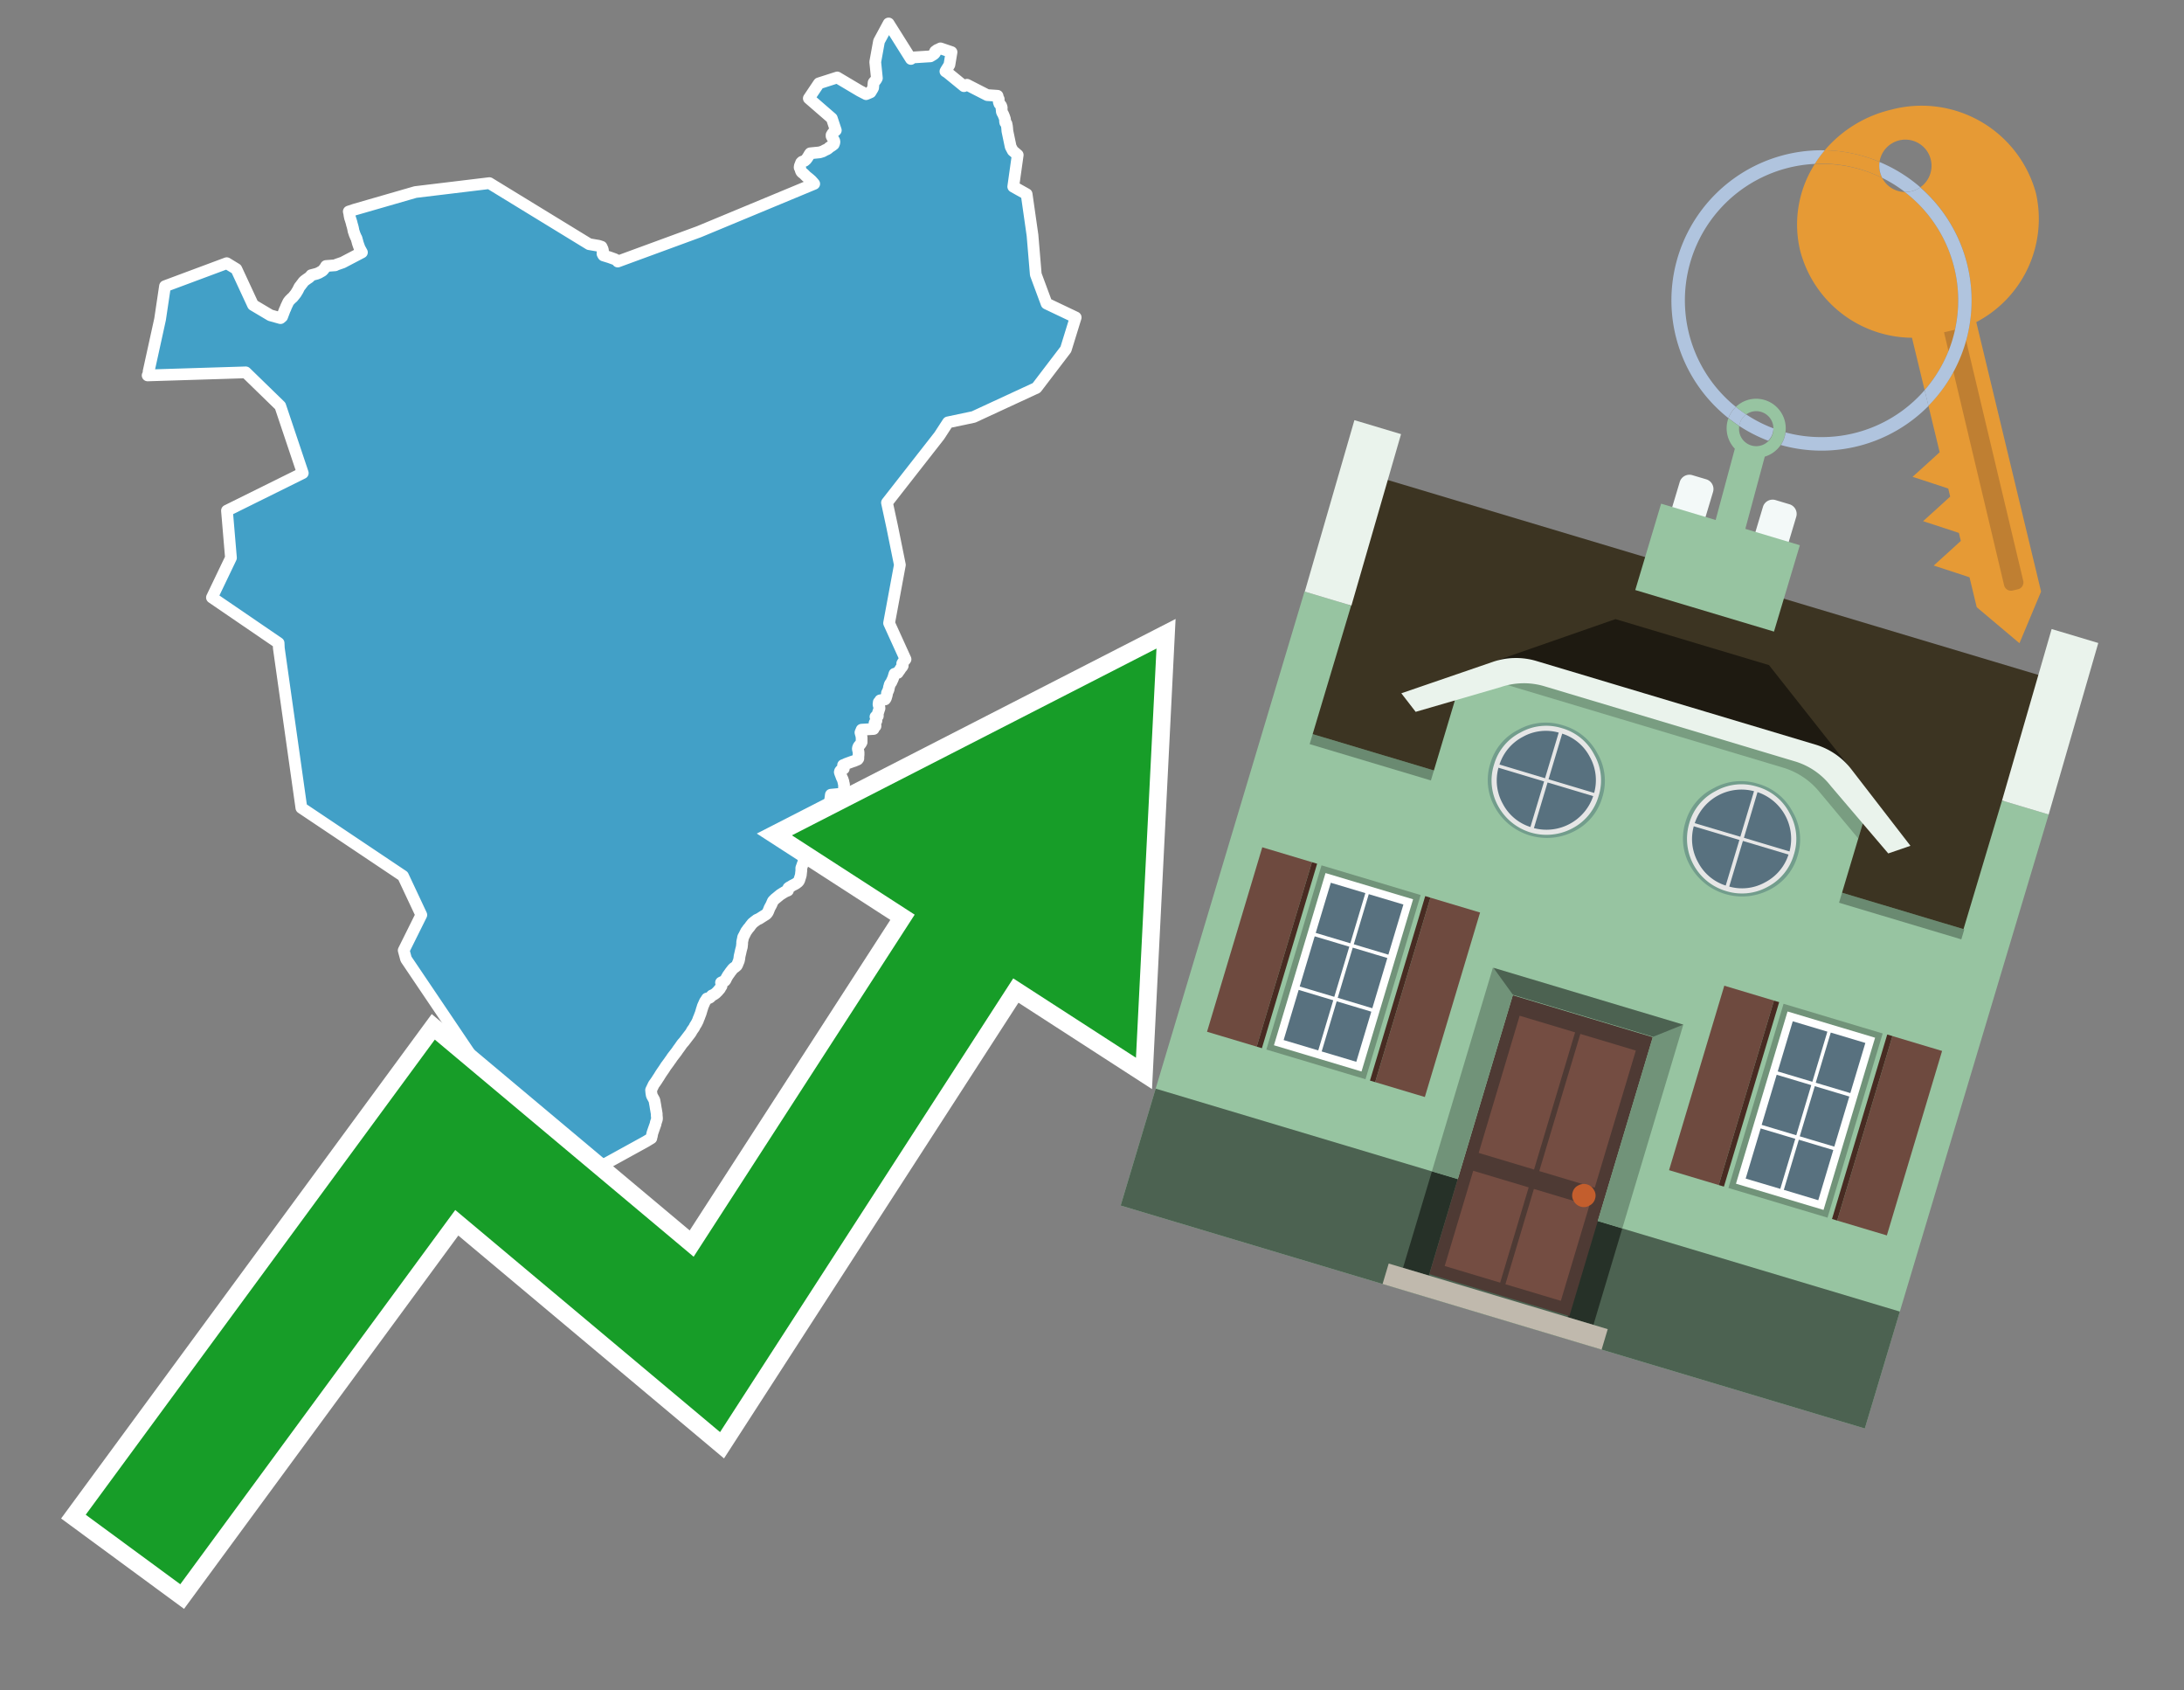 <svg id="Text" xmlns="http://www.w3.org/2000/svg" width="93.05" height="72" viewBox="0 0 93.05 72"><rect x="0" y="0" width="93.05" height="72" fill="#808080" stroke="none"/><polygon points="25.1,10.4 25.51,10.47 25.63,10.51 25.68,10.62 25.69,10.68 25.68,10.71 25.67,10.78 25.67,10.81 25.69,10.85 25.71,10.88 25.84,10.92 25.97,10.96 26.08,11 26.19,11.04 26.25,11.07 26.29,11.1 26.32,11.14 29.78,9.87 34.69,7.83 34.63,7.76 34.6,7.73 34.58,7.7 34.54,7.67 34.51,7.64 34.45,7.59 34.35,7.51 34.31,7.47 34.28,7.44 34.24,7.4 34.2,7.37 34.16,7.34 34.14,7.31 34.12,7.27 34.1,7.19 34.07,7.14 34.07,7.11 34.08,7.06 34.1,7.01 34.12,6.96 34.13,6.93 34.17,6.89 34.28,6.85 34.35,6.79 34.37,6.76 34.4,6.72 34.45,6.64 34.49,6.57 34.52,6.53 34.92,6.49 35.05,6.45 35.16,6.39 35.23,6.36 35.29,6.32 35.33,6.28 35.44,6.21 35.52,6.15 35.54,6.1 35.55,6.06 35.55,6.02 35.54,5.99 35.51,5.94 35.49,5.91 35.46,5.86 35.43,5.8 35.43,5.75 35.45,5.72 35.47,5.68 35.5,5.65 35.53,5.62 35.61,5.55 35.44,5.04 34.46,4.19 34.89,3.55 35.67,3.3 36.63,3.87 36.9,4.01 37,3.97 37.09,3.93 37.18,3.78 37.2,3.74 37.22,3.52 37.25,3.48 37.3,3.43 37.34,3.37 37.36,3.33 37.29,2.64 37.45,1.76 37.86,1 38.81,2.51 38.83,2.48 38.85,2.45 39.64,2.4 39.74,2.34 39.8,2.3 39.84,2.25 39.84,2.19 39.92,2.13 40.01,2.09 40.07,2.06 40.54,2.22 40.45,2.76 40.39,2.86 40.32,2.97 40.28,3.04 40.36,3.09 41.07,3.67 41.2,3.61 42.06,4.05 42.5,4.08 42.51,4.11 42.51,4.15 42.55,4.22 42.55,4.33 42.56,4.36 42.57,4.39 42.58,4.42 42.61,4.45 42.64,4.48 42.66,4.52 42.67,4.55 42.68,4.59 42.67,4.63 42.68,4.69 42.68,4.73 42.69,4.78 42.73,4.85 42.75,4.88 42.76,4.92 42.78,4.96 42.82,5.08 42.82,5.17 42.83,5.22 42.88,5.27 42.9,5.37 42.91,5.45 42.92,5.58 43.06,6.25 43.15,6.42 43.36,6.6 43.17,7.95 43.74,8.27 43.99,10.02 44.13,11.69 44.59,12.93 45.83,13.52 45.41,14.88 44.16,16.52 41.48,17.76 40.39,17.99 40.02,18.56 37.79,21.41 38.01,22.43 38.34,24.06 37.88,26.54 38.58,28.08 38.55,28.12 38.5,28.17 38.47,28.21 38.44,28.26 38.46,28.32 38.46,28.36 38.43,28.41 38.39,28.45 38.36,28.5 38.34,28.53 38.32,28.56 38.28,28.61 38.25,28.66 38.11,28.7 38.1,28.73 38.09,28.76 38.08,28.8 38.05,28.89 38.03,28.94 38,29 37.98,29.05 37.96,29.08 37.93,29.12 37.91,29.15 37.89,29.23 37.87,29.29 37.87,29.32 37.85,29.39 37.82,29.46 37.79,29.52 37.79,29.58 37.78,29.61 37.77,29.65 37.76,29.68 37.75,29.72 37.73,29.76 37.71,29.79 37.5,29.83 37.49,29.87 37.44,29.91 37.44,29.94 37.43,29.98 37.43,30.01 37.44,30.05 37.46,30.09 37.47,30.15 37.47,30.18 37.45,30.23 37.44,30.26 37.43,30.3 37.41,30.35 37.4,30.38 37.4,30.42 37.4,30.5 37.3,30.53 37.33,30.6 37.33,30.64 37.34,30.7 37.28,30.76 37.26,30.8 37.27,30.84 37.3,30.9 37.3,30.93 37.24,30.98 37.23,31.01 37.22,31.05 36.71,31.08 36.66,31.2 36.67,31.24 36.7,31.34 36.7,31.37 36.71,31.41 36.71,31.5 36.71,31.53 36.71,31.57 36.71,31.61 36.69,31.65 36.67,31.68 36.64,31.72 36.58,31.79 36.56,31.84 36.55,31.87 36.55,31.91 36.57,31.99 36.58,32.05 36.58,32.14 36.57,32.24 36.57,32.27 36.57,32.31 36.54,32.35 36.4,32.41 36.28,32.45 36.06,32.53 36,32.56 35.92,32.59 35.93,32.68 35.95,32.74 35.86,32.78 35.82,32.81 35.79,32.85 35.78,32.89 35.8,32.95 35.82,33 35.85,33.08 35.86,33.11 35.88,33.15 35.9,33.19 35.93,33.28 35.94,33.34 35.95,33.38 35.96,33.41 35.96,33.52 35.96,33.67 35.96,33.74 35.95,33.77 35.93,33.8 35.4,33.85 35.37,34.07 35.35,34.22 35.34,34.29 35.33,34.38 35.32,34.44 35.31,34.48 35.3,34.51 35.28,34.55 35.26,34.58 35.22,34.65 35.19,34.69 35.15,34.77 35.1,34.84 35.07,34.9 35.06,34.95 35.04,35.02 34.98,35.06 34.91,35.21 34.85,35.33 34.81,35.39 34.78,35.43 34.76,35.46 34.71,35.51 34.67,35.56 34.62,35.61 34.59,35.65 34.53,35.72 34.47,35.78 34.45,35.82 34.37,35.9 34.26,36.03 34.18,36.13 34.17,36.19 34.17,36.23 34.2,36.36 34.21,36.45 34.24,36.64 34.24,36.69 34.23,36.73 34.22,36.76 34.2,36.8 34.18,36.86 34.14,36.97 34.14,37.01 34.14,37.09 34.13,37.17 34.12,37.27 34.1,37.34 34.08,37.4 34.05,37.5 34.03,37.53 34.01,37.56 33.92,37.63 33.87,37.66 33.75,37.72 33.69,37.76 33.63,37.79 33.59,37.82 33.58,37.85 33.58,37.89 33.57,37.93 33.45,37.98 33.35,38.04 33.24,38.11 33.13,38.2 33.07,38.25 33.03,38.28 33,38.31 32.94,38.37 32.92,38.4 32.91,38.43 32.89,38.47 32.88,38.5 32.84,38.58 32.79,38.67 32.77,38.72 32.73,38.82 32.71,38.86 32.69,38.89 32.65,38.94 32.49,39.04 32.35,39.13 32.24,39.18 32.21,39.21 32.16,39.24 32.1,39.29 32.05,39.33 32.03,39.36 31.98,39.42 31.94,39.48 31.87,39.56 31.83,39.62 31.79,39.67 31.69,39.87 31.67,39.9 31.66,39.93 31.65,39.99 31.64,40.03 31.62,40.13 31.62,40.21 31.61,40.28 31.61,40.32 31.58,40.43 31.56,40.51 31.55,40.56 31.51,40.73 31.5,40.82 31.48,40.92 31.43,41.04 31.42,41.07 31.39,41.13 31.32,41.19 31.26,41.23 31.21,41.28 31.11,41.41 31.09,41.44 31.04,41.51 31.01,41.55 30.96,41.64 30.94,41.67 30.93,41.7 30.91,41.74 30.88,41.78 30.78,41.82 30.72,41.85 30.73,41.89 30.74,41.94 30.74,42 30.72,42.03 30.7,42.06 30.68,42.1 30.66,42.13 30.62,42.17 30.59,42.21 30.54,42.26 30.5,42.3 30.46,42.33 30.4,42.37 30.33,42.4 30.27,42.47 30.23,42.5 30.12,42.53 30.07,42.61 30.04,42.65 30.02,42.69 29.94,42.87 29.93,42.91 29.92,42.94 29.9,43 29.88,43.07 29.85,43.17 29.81,43.27 29.79,43.33 29.77,43.37 29.75,43.42 29.74,43.46 29.67,43.6 29.65,43.63 29.6,43.71 29.58,43.76 29.53,43.83 29.48,43.9 29.45,43.96 29.41,44.02 29.31,44.15 29.15,44.36 29.07,44.45 29.04,44.49 28.95,44.62 28.89,44.7 28.83,44.79 28.66,45.01 28.63,45.05 28.6,45.1 28.54,45.18 28.5,45.24 28.44,45.32 28.42,45.35 28.38,45.4 28.29,45.54 28.2,45.67 28.14,45.76 28.08,45.86 28.02,45.95 27.97,46.03 27.9,46.13 27.87,46.17 27.85,46.2 27.74,46.43 27.75,46.54 27.77,46.66 27.83,46.77 27.88,46.86 27.92,47.08 27.94,47.21 27.95,47.26 27.98,47.44 27.98,47.47 27.98,47.51 27.99,47.61 27.99,47.67 27.96,47.76 27.94,47.82 27.93,47.88 27.88,48.02 27.81,48.22 27.8,48.25 27.79,48.29 27.78,48.32 27.78,48.36 27.76,48.42 27.75,48.48 27.52,48.62 25.14,49.93 25.39,50.89 25.36,51 25.28,50.83 25.26,50.8 25.24,50.77 25.22,50.74 25.16,50.68 25.05,50.61 24.96,50.52 24.92,50.47 24.9,50.44 24.87,50.4 24.83,50.32 24.79,50.25 24.71,50.22 24.66,50.19 24.64,50.16 24.62,50.13 24.5,50.06 24.33,50 24.23,49.97 23.58,49.87 23.48,49.82 23.38,49.75 23.34,49.72 23.29,49.69 23.22,49.62 23.11,49.54 23.07,49.51 23,49.46 22.96,49.43 22.91,49.38 22.87,49.33 22.85,49.3 22.83,49.26 22.8,49.19 22.79,49.16 22.75,49.07 22.71,49.02 22.66,48.96 22.64,48.93 22.59,48.9 22.55,48.87 22.49,48.84 22.35,48.78 22.2,48.73 22.01,48.68 21.96,48.65 21.83,48.59 21.79,48.55 21.62,48.19 21.59,48.14 21.56,48.1 21.54,48.05 21.5,47.99 21.47,47.95 21.44,47.92 21.37,47.85 21.13,47.7 21.04,47.58 20.99,47.41 20.97,47.34 20.9,47.12 20.87,47.05 20.82,47 20.75,46.96 20.68,46.92 20.46,46.83 20.39,45.43 17.3,40.85 17.2,40.48 17.95,38.97 17.17,37.31 12.84,34.41 11.88,27.61 11.87,27.39 9.03,25.45 9.84,23.76 9.67,21.75 12.9,20.15 11.94,17.29 10.47,15.86 6.29,15.99 6.35,15.89 6.33,15.83 6.82,13.6 7.03,12.19 9.66,11.21 10.07,11.46 10.78,12.99 11.52,13.43 11.95,13.55 12.02,13.49 12.13,13.2 12.16,13.14 12.19,13.06 12.28,12.87 12.3,12.84 12.34,12.79 12.43,12.7 12.47,12.67 12.51,12.62 12.59,12.52 12.62,12.48 12.64,12.44 12.68,12.38 12.71,12.32 12.73,12.28 12.76,12.22 12.81,12.16 12.86,12.09 12.89,12.06 12.91,12.02 12.97,11.96 13.08,11.88 13.17,11.82 13.24,11.75 13.26,11.72 13.49,11.66 13.59,11.62 13.64,11.59 13.73,11.54 13.77,11.5 13.85,11.4 13.89,11.33 14.28,11.3 14.34,11.27 14.6,11.18 15.42,10.75 15.32,10.57 15.31,10.54 15.27,10.43 15.25,10.37 15.24,10.34 15.22,10.26 15.21,10.23 15.19,10.15 15.15,10.08 15.14,10.05 15.11,9.98 15.1,9.95 15.06,9.83 15.05,9.77 15.04,9.72 15.02,9.64 14.99,9.54 14.98,9.49 14.94,9.36 14.93,9.33 14.91,9.27 14.89,9.17 14.88,9.09 14.86,9.01 15.1,8.93 17.7,8.18 20.85,7.8 " fill="#42a0c7" stroke="#fff" stroke-linejoin="round" stroke-width="0.5"/><polygon points="49.272 27.624 33.741 35.58 38.97 38.959 29.553 53.529 18.525 44.281 3.652 64.518 7.681 67.479 19.396 51.538 30.678 60.999 43.169 41.673 48.398 45.053 49.272 27.624" fill="none" stroke="#fff" stroke-miterlimit="10" stroke-width="1.5"/><polygon points="49.272 27.624 33.741 35.58 38.97 38.959 29.553 53.529 18.525 44.281 3.652 64.518 7.681 67.479 19.396 51.538 30.678 60.999 43.169 41.673 48.398 45.053 49.272 27.624" fill="#179d28"/><path d="M80.19,7.577a1.16,1.16,0,0,1-.094-.251,1.114,1.114,0,0,1-.018-.429A6.367,6.367,0,0,0,77.743,6.4a5.269,5.269,0,0,0-.423.577c.1,0,.192-.007.288-.007A5.794,5.794,0,0,1,80.19,7.577Z" fill="#e69a35"/><path d="M77.608,6.4A6.394,6.394,0,0,0,73.64,17.81a1.26,1.26,0,0,1,.317-.48A5.821,5.821,0,0,1,77.32,6.981a5.269,5.269,0,0,1,.423-.577Z" fill="#b0c4de"/><path d="M84.2,13.72a4.962,4.962,0,0,0,2.545-5.48,5.047,5.047,0,0,0-6.179-3.566A5.322,5.322,0,0,0,77.743,6.4a6.367,6.367,0,0,1,2.335.493,1.114,1.114,0,1,1,1.736,1.084,6.392,6.392,0,0,1,.347,9.3l.479,1.985-.438.4-.716.648.92.3.6.2.082.341-.438.4-.716.648.92.3.605.2.082.341-.438.4-.716.649.92.3.605.2.307,1.274,1.821,1.534.921-2.2Z" fill="#e69a35"/><path d="M81.154,8.179a1.115,1.115,0,0,1-.964-.6,5.794,5.794,0,0,0-2.582-.6c-.1,0-.192,0-.288.007a4.783,4.783,0,0,0-.625,3.685,4.962,4.962,0,0,0,4.765,3.715L82,16.617a5.82,5.82,0,0,0-.846-8.438Z" fill="#e69a35"/><path d="M74.1,18.142a6.386,6.386,0,0,0,1.232.63.73.73,0,0,0,.224-.527h0a5.783,5.783,0,0,1-1.159-.593A.733.733,0,0,0,74.1,18.142Z" fill="#b0c4de"/><path d="M74.4,17.652q-.228-.152-.44-.322a1.26,1.26,0,0,0-.317.48c.148.117.3.228.46.332A.733.733,0,0,1,74.4,17.652Z" fill="#b0c4de"/><path d="M74.824,16.984a1.257,1.257,0,0,0-.867.346c.141.114.288.222.44.322a.731.731,0,0,1,1.159.593h0a.732.732,0,1,1-1.463,0,.7.7,0,0,1,.007-.1c-.158-.1-.312-.215-.46-.332a1.258,1.258,0,0,0,.273,1.3l-.979,3.635,1.275.341.98-3.639a1.266,1.266,0,0,0,.681-.5,1.249,1.249,0,0,0,.2-.538,1.328,1.328,0,0,0,.012-.168A1.262,1.262,0,0,0,74.824,16.984Z" fill="#97c4a1"/><path d="M85.974,25.1l-.226.053a.3.3,0,0,1-.362-.223l-2.56-10.777.81-.193L86.2,24.736A.3.3,0,0,1,85.974,25.1Z" fill="#bf7f32"/><path d="M80.1,7.326a1.16,1.16,0,0,0,.094.251,5.833,5.833,0,0,1,.964.6,1.137,1.137,0,0,0,.287-.031,1.108,1.108,0,0,0,.373-.167A6.371,6.371,0,0,0,80.078,6.9,1.114,1.114,0,0,0,80.1,7.326Z" fill="#b0c4de"/><path d="M77.608,18.618a5.836,5.836,0,0,1-1.534-.2,1.24,1.24,0,0,1-.2.537,6.4,6.4,0,0,0,6.291-1.666L82,16.617A5.807,5.807,0,0,1,77.608,18.618Z" fill="#b0c4de"/><path d="M81.814,7.981a1.108,1.108,0,0,1-.373.167,1.137,1.137,0,0,1-.287.031A5.82,5.82,0,0,1,82,16.617l.161.667a6.392,6.392,0,0,0-.347-9.3Z" fill="#b0c4de"/><polygon points="83.79 39.753 55.78 31.364 58.988 20.404 86.964 28.783 83.79 39.753 83.79 39.753" fill="#3c3422" fill-rule="evenodd"/><polygon points="81.705 53.32 87.284 34.692 85.297 34.097 83.656 39.575 55.926 31.269 57.567 25.791 55.579 25.196 47.746 51.348 79.451 60.844 81.705 53.32" fill="#97c4a1" fill-rule="evenodd"/><rect x="69.522" y="21.148" width="0.444" height="28.983" transform="translate(15.592 92.226) rotate(-73.326)" opacity="0.3"/><polygon points="87.284 34.692 85.297 34.097 87.411 26.793 89.398 27.388 87.284 34.692 87.284 34.692" fill="#eaf3ec" fill-rule="evenodd"/><polygon points="57.578 25.794 55.591 25.199 57.705 17.896 59.692 18.491 57.578 25.794 57.578 25.794" fill="#eaf3ec" fill-rule="evenodd"/><polygon points="79.451 60.844 80.943 55.865 49.238 46.369 47.747 51.348 79.451 60.844 79.451 60.844" fill="#4c6251" fill-rule="evenodd"/><path d="M71.566,20.528l-.522,1.743,1.418.425.523-1.744a.432.432,0,0,0-.289-.536l-.593-.177A.431.431,0,0,0,71.566,20.528Z" fill="#f3f9f8" fill-rule="evenodd"/><path d="M75.111,21.589l-.522,1.743,1.418.425.522-1.743a.43.43,0,0,0-.289-.536l-.593-.178A.43.43,0,0,0,75.111,21.589Z" fill="#f3f9f8" fill-rule="evenodd"/><polygon points="75.368 28.329 68.829 26.37 63.807 28.121 78.733 32.591 75.368 28.329" fill="#1e1a11"/><polygon points="78.248 32.422 64.442 28.287 62.236 28.998 60.064 36.247 77.453 41.455 79.651 34.116 78.248 32.422" fill="#97c4a1"/><path d="M77.74,32.516S65.088,28.725,65,28.7l-.938.43,11.892,3.562a3.175,3.175,0,0,1,1.532,1l1.685,2.02.327-1.09Z" fill-rule="evenodd" opacity="0.2"/><path d="M77.35,31.716,65.458,28.154a3.041,3.041,0,0,0-1.854.037l-3.9,1.339.611.79,3.626-1.054a3.045,3.045,0,0,1,1.855-.037l10.673,3.2A3.028,3.028,0,0,1,78,33.477l2.45,2.874.945-.325-2.518-3.26A3.036,3.036,0,0,0,77.35,31.716Z" fill="#eaf3ec"/><polygon points="76.683 23.223 70.773 21.453 69.671 25.132 75.581 26.902 76.683 23.223 76.683 23.223" fill="#97c4a1" fill-rule="evenodd"/><g id="Symbol_9_0_Layer2_0_MEMBER_8_MEMBER_21_MEMBER_0_FILL" data-name="Symbol 9 0 Layer2 0 MEMBER 8 MEMBER 21 MEMBER 0 FILL"><path d="M66.584,30.892a2.39,2.39,0,0,0-1.891.189,2.317,2.317,0,0,0-1.2,1.448A2.345,2.345,0,0,0,63.7,34.4a2.528,2.528,0,0,0,3.367,1.008,2.339,2.339,0,0,0,1.2-1.447,2.313,2.313,0,0,0-.208-1.87A2.394,2.394,0,0,0,66.584,30.892Z" fill="#729d8c"/></g><g id="Symbol_9_0_Layer2_0_MEMBER_8_MEMBER_21_MEMBER_1_FILL" data-name="Symbol 9 0 Layer2 0 MEMBER 8 MEMBER 21 MEMBER 1 FILL"><path d="M66.547,31.016a2.241,2.241,0,0,0-1.769.185,2.213,2.213,0,0,0-1.127,1.376,2.239,2.239,0,0,0,.185,1.768,2.341,2.341,0,0,0,3.145.942,2.234,2.234,0,0,0,1.126-1.376,2.207,2.207,0,0,0-.185-1.768A2.237,2.237,0,0,0,66.547,31.016Z" fill="#e6e6e6"/></g><g id="Symbol_9_0_Layer2_0_MEMBER_8_MEMBER_21_MEMBER_2_MEMBER_0_FILL" data-name="Symbol 9 0 Layer2 0 MEMBER 8 MEMBER 21 MEMBER 2 MEMBER 0 FILL"><path d="M65.787,33.284,63.843,32.7a2.036,2.036,0,0,0,.186,1.539,2.015,2.015,0,0,0,1.175.986Z" fill="#58717f"/></g><g id="Symbol_9_0_Layer2_0_MEMBER_8_MEMBER_21_MEMBER_2_MEMBER_1_FILL" data-name="Symbol 9 0 Layer2 0 MEMBER 8 MEMBER 21 MEMBER 2 MEMBER 1 FILL"><path d="M65.827,33.148l.582-1.944a2.01,2.01,0,0,0-1.523.178,2.037,2.037,0,0,0-1,1.183Z" fill="#58717f"/></g><g id="Symbol_9_0_Layer2_0_MEMBER_8_MEMBER_21_MEMBER_2_MEMBER_2_FILL" data-name="Symbol 9 0 Layer2 0 MEMBER 8 MEMBER 21 MEMBER 2 MEMBER 2 FILL"><path d="M67.878,33.91l-1.943-.582-.582,1.944a2.1,2.1,0,0,0,2.525-1.362Z" fill="#58717f"/></g><g id="Symbol_9_0_Layer2_0_MEMBER_8_MEMBER_21_MEMBER_2_MEMBER_3_FILL" data-name="Symbol 9 0 Layer2 0 MEMBER 8 MEMBER 21 MEMBER 2 MEMBER 3 FILL"><path d="M66.558,31.249l-.582,1.943,1.943.582a2.031,2.031,0,0,0-.186-1.539A2.009,2.009,0,0,0,66.558,31.249Z" fill="#58717f"/></g><g id="Symbol_9_0_Layer2_0_MEMBER_8_MEMBER_21_MEMBER_0_FILL-2" data-name="Symbol 9 0 Layer2 0 MEMBER 8 MEMBER 21 MEMBER 0 FILL"><path d="M74.9,33.384a2.4,2.4,0,0,0-1.891.189,2.316,2.316,0,0,0-1.2,1.448,2.341,2.341,0,0,0,.209,1.87A2.527,2.527,0,0,0,75.387,37.9a2.345,2.345,0,0,0,1.2-1.447,2.314,2.314,0,0,0-.209-1.87A2.389,2.389,0,0,0,74.9,33.384Z" fill="#729d8c"/></g><g id="Symbol_9_0_Layer2_0_MEMBER_8_MEMBER_21_MEMBER_1_FILL-2" data-name="Symbol 9 0 Layer2 0 MEMBER 8 MEMBER 21 MEMBER 1 FILL"><path d="M74.867,33.508a2.239,2.239,0,0,0-1.768.185,2.21,2.21,0,0,0-1.127,1.376,2.316,2.316,0,0,0,1.564,2.883,2.261,2.261,0,0,0,1.765-.173A2.237,2.237,0,0,0,76.428,36.4a2.209,2.209,0,0,0-.185-1.769A2.239,2.239,0,0,0,74.867,33.508Z" fill="#e6e6e6"/></g><g id="Symbol_9_0_Layer2_0_MEMBER_8_MEMBER_21_MEMBER_2_MEMBER_0_FILL-2" data-name="Symbol 9 0 Layer2 0 MEMBER 8 MEMBER 21 MEMBER 2 MEMBER 0 FILL"><path d="M74.107,35.776l-1.943-.582a2.031,2.031,0,0,0,.186,1.539,2.009,2.009,0,0,0,1.175.986Z" fill="#58717f"/></g><g id="Symbol_9_0_Layer2_0_MEMBER_8_MEMBER_21_MEMBER_2_MEMBER_1_FILL-2" data-name="Symbol 9 0 Layer2 0 MEMBER 8 MEMBER 21 MEMBER 2 MEMBER 1 FILL"><path d="M74.148,35.64,74.73,33.7a2.1,2.1,0,0,0-2.525,1.362Z" fill="#58717f"/></g><g id="Symbol_9_0_Layer2_0_MEMBER_8_MEMBER_21_MEMBER_2_MEMBER_2_FILL-2" data-name="Symbol 9 0 Layer2 0 MEMBER 8 MEMBER 21 MEMBER 2 MEMBER 2 FILL"><path d="M76.2,36.4l-1.943-.582-.582,1.944a2.015,2.015,0,0,0,1.523-.178A2.036,2.036,0,0,0,76.2,36.4Z" fill="#58717f"/></g><g id="Symbol_9_0_Layer2_0_MEMBER_8_MEMBER_21_MEMBER_2_MEMBER_3_FILL-2" data-name="Symbol 9 0 Layer2 0 MEMBER 8 MEMBER 21 MEMBER 2 MEMBER 3 FILL"><path d="M74.879,33.741,74.3,35.684l1.943.582a2.1,2.1,0,0,0-1.361-2.525Z" fill="#58717f"/></g><polygon points="51.426 43.946 53.542 44.58 55.896 36.723 53.78 36.089 51.426 43.946 51.426 43.946" fill="#6e4a3f" fill-rule="evenodd"/><polygon points="53.542 44.58 53.764 44.647 56.117 36.789 55.896 36.723 53.542 44.58 53.542 44.58" fill="#482b22" fill-rule="evenodd"/><polygon points="60.706 46.726 58.59 46.092 60.943 38.235 63.059 38.868 60.706 46.726 60.706 46.726" fill="#6e4a3f" fill-rule="evenodd"/><polygon points="58.59 46.092 58.368 46.026 60.722 38.168 60.943 38.235 58.59 46.092 58.59 46.092" fill="#482b22" fill-rule="evenodd"/><rect x="53.146" y="39.209" width="8.19" height="4.408" transform="translate(1.145 84.365) rotate(-73.326)" fill="#719379"/><polygon points="60.205 38.304 56.474 37.187 54.277 44.522 58.008 45.639 60.205 38.304 60.205 38.304" fill="#fff" fill-rule="evenodd"/><path d="M59.792,38.527l-.64,2.136-1.474-.442.639-2.135,1.475.441Zm-1.621-.485-.64,2.136-1.474-.442L56.7,37.6l1.474.442Zm-2.158,1.84,1.475.441-.64,2.136-1.474-.441.639-2.136Zm-.683,2.282,1.474.441-.639,2.136L54.69,44.3l.64-2.135Zm.981,2.621.639-2.136,1.475.442-.64,2.135-1.474-.441Zm2.158-1.84L56.994,42.5l.64-2.136,1.474.442-.639,2.136Z" fill="#58717f" fill-rule="evenodd"/><polygon points="80.39 52.621 78.274 51.988 80.628 44.13 82.743 44.764 80.39 52.621 80.39 52.621" fill="#6e4a3f" fill-rule="evenodd"/><polygon points="78.274 51.988 78.053 51.921 80.406 44.064 80.628 44.13 78.274 51.988 78.274 51.988" fill="#482b22" fill-rule="evenodd"/><polygon points="71.111 49.842 73.227 50.476 75.58 42.619 73.464 41.985 71.111 49.842 71.111 49.842" fill="#6e4a3f" fill-rule="evenodd"/><polygon points="73.227 50.476 73.448 50.542 75.802 42.685 75.58 42.619 73.227 50.476 73.227 50.476" fill="#482b22" fill-rule="evenodd"/><rect x="72.83" y="45.105" width="8.19" height="4.408" transform="translate(9.534 107.426) rotate(-73.326)" fill="#719379"/><polygon points="76.159 43.083 79.889 44.2 77.692 51.535 73.962 50.418 76.159 43.083 76.159 43.083" fill="#fff" fill-rule="evenodd"/><path d="M76.381,43.5l1.475.442-.64,2.135-1.475-.441.64-2.136ZM78,43.981l1.474.442-.64,2.136-1.474-.442L78,43.981Zm.791,2.724-.64,2.135L76.679,48.4l.64-2.136,1.474.442Zm-.684,2.282-.639,2.135L76,50.68l.64-2.135,1.474.442Zm-2.26,1.65L74.375,50.2l.639-2.135,1.475.441-.64,2.136Zm-.791-2.724.64-2.135,1.474.441-.639,2.136-1.475-.442Z" fill="#58717f" fill-rule="evenodd"/><polygon points="67.888 56.431 69.118 52.323 68.019 51.994 66.789 56.102 67.888 56.431 67.888 56.431" fill="#263128" fill-rule="evenodd"/><polygon points="60.877 54.331 62.108 50.223 61.007 49.894 59.776 54.002 60.877 54.331 60.877 54.331" fill="#263128" fill-rule="evenodd"/><g id="Symbol_9_0_Layer2_0_MEMBER_8_MEMBER_12_MEMBER_0_FILL" data-name="Symbol 9 0 Layer2 0 MEMBER 8 MEMBER 12 MEMBER 0 FILL"><path d="M70.418,44.178l-5.965-1.786L60.9,54.27l5.964,1.786Z" fill="#4e3a34"/></g><g id="Symbol_9_0_Layer2_0_MEMBER_8_MEMBER_12_MEMBER_1_MEMBER_0_FILL" data-name="Symbol 9 0 Layer2 0 MEMBER 8 MEMBER 12 MEMBER 1 MEMBER 0 FILL"><path d="M65.358,49.815l1.75-5.843-2.363-.708L63,49.107Z" fill="#744d42"/></g><g id="Symbol_9_0_Layer2_0_MEMBER_8_MEMBER_12_MEMBER_1_MEMBER_1_FILL" data-name="Symbol 9 0 Layer2 0 MEMBER 8 MEMBER 12 MEMBER 1 MEMBER 1 FILL"><path d="M67.331,44.039l-1.75,5.842,2.364.708,1.75-5.842Z" fill="#744d42"/></g><g id="Symbol_9_0_Layer2_0_MEMBER_8_MEMBER_12_MEMBER_2_MEMBER_0_FILL" data-name="Symbol 9 0 Layer2 0 MEMBER 8 MEMBER 12 MEMBER 2 MEMBER 0 FILL"><path d="M63.915,54.633l1.215-4.058-2.363-.707-1.215,4.057Z" fill="#744d42"/></g><g id="Symbol_9_0_Layer2_0_MEMBER_8_MEMBER_12_MEMBER_2_MEMBER_1_FILL" data-name="Symbol 9 0 Layer2 0 MEMBER 8 MEMBER 12 MEMBER 2 MEMBER 1 FILL"><path d="M66.5,55.407l1.215-4.057-2.363-.708L64.138,54.7Z" fill="#744d42"/></g><g id="Symbol_9_0_Layer2_0_MEMBER_8_MEMBER_13_FILL" data-name="Symbol 9 0 Layer2 0 MEMBER 8 MEMBER 13 FILL"><path d="M67.959,51.058a.439.439,0,0,0-.045-.367.487.487,0,0,0-.669-.2.445.445,0,0,0-.239.282.457.457,0,0,0,.041.378.481.481,0,0,0,.293.242.459.459,0,0,0,.377-.042A.453.453,0,0,0,67.959,51.058Z" fill="#c35e2d"/></g><g id="Symbol_9_0_Layer2_0_MEMBER_8_MEMBER_14_FILL" data-name="Symbol 9 0 Layer2 0 MEMBER 8 MEMBER 14 FILL"><path d="M64.557,42.047l-.951-.833-2.6,8.68,1.1.329Z" fill="#719379"/></g><g id="Symbol_9_0_Layer2_0_MEMBER_8_MEMBER_15_FILL" data-name="Symbol 9 0 Layer2 0 MEMBER 8 MEMBER 15 FILL"><path d="M71.718,43.643l-1.2.19L68.072,52.01l1.046.313Z" fill="#719379"/></g><g id="Symbol_9_0_Layer2_0_MEMBER_8_MEMBER_16_FILL" data-name="Symbol 9 0 Layer2 0 MEMBER 8 MEMBER 16 FILL"><path d="M63.627,41.22l.836,1.156,5.961,1.786,1.294-.519Z" fill="#4c6251"/></g><polygon points="58.905 54.69 59.166 53.819 68.498 56.614 68.237 57.485 58.905 54.69 58.905 54.69" fill="#c0b9ad" fill-rule="evenodd"/></svg>